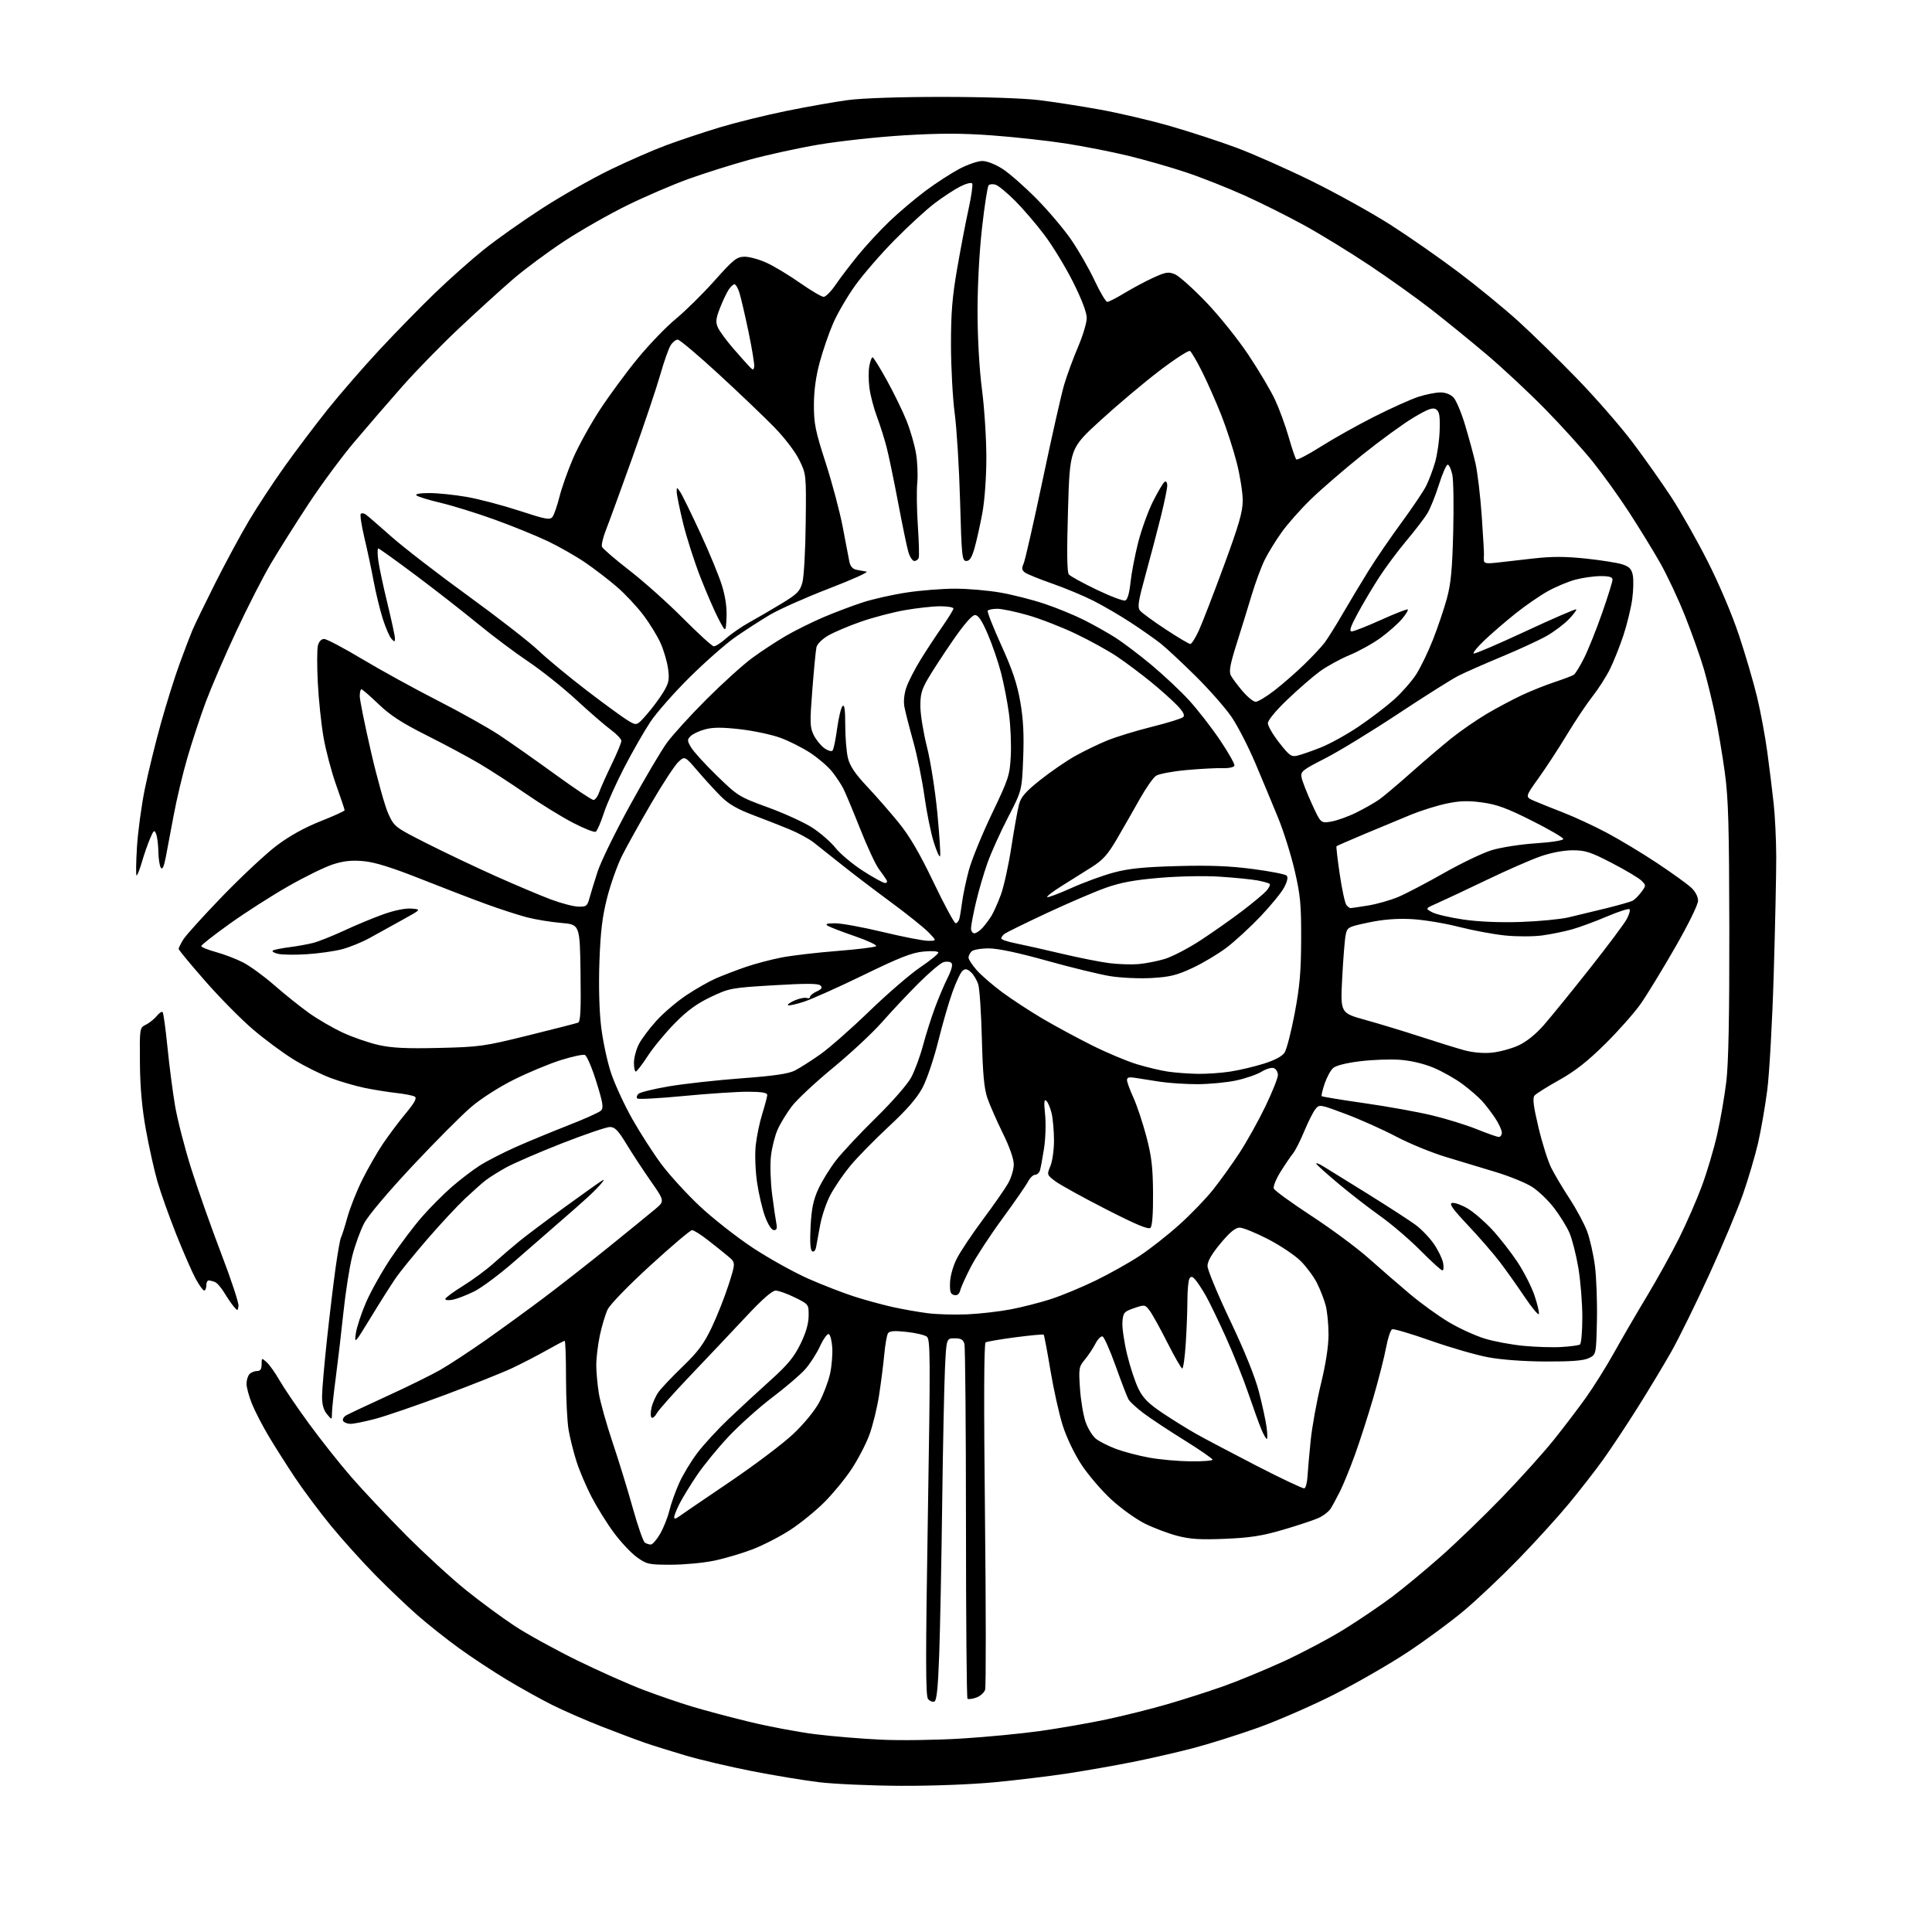 <?xml version="1.0" encoding="UTF-8" standalone="no"?>
<svg 
  version="1.1" 
  xmlns="http://www.w3.org/2000/svg" 
  xmlns:xlink="http://www.w3.org/1999/xlink" 
  xmlns:svg="http://www.w3.org/2000/svg"
  xmlns:rdf="http://www.w3.org/1999/02/22-rdf-syntax-ns#"
  xmlns:cc="http://creativecommons.org/ns#"
  xmlns:dc="http://purl.org/dc/elements/1.1/"
  viewBox="0 0 768 768"
  width="768"
  height="768"
>
<style>svg {background-color: white; }</style>"
<path stroke="none" fill="black" fill-rule="evenodd" d="M358.00,709.89C346.18,709.83 331.55,709.18 325.50,708.45C319.45,707.71 307.42,705.72 298.77,704.02C290.12,702.32 278.42,699.57 272.77,697.91C267.12,696.25 259.80,693.96 256.50,692.83C253.20,691.69 245.32,688.73 239.00,686.26C232.68,683.78 223.90,679.95 219.50,677.74C215.10,675.54 207.00,671.03 201.50,667.73C196.00,664.42 187.45,658.79 182.50,655.20C177.55,651.62 170.12,645.73 166.00,642.12C161.88,638.51 154.30,631.29 149.17,626.08C144.04,620.87 136.13,612.09 131.59,606.56C127.06,601.02 120.64,592.45 117.34,587.50C114.04,582.55 109.32,575.12 106.86,571.00C104.40,566.88 101.40,561.08 100.19,558.12C98.99,555.16 98.00,551.53 98.00,550.07C98.00,548.60 98.54,546.86 99.20,546.20C99.86,545.54 101.21,545.00 102.20,545.00C103.48,545.00 104.00,544.24 104.00,542.35C104.00,539.74 104.04,539.72 106.03,541.53C107.15,542.54 109.45,545.79 111.14,548.75C112.83,551.71 118.05,559.39 122.74,565.81C127.42,572.24 135.03,581.84 139.65,587.15C144.26,592.46 154.05,602.85 161.40,610.24C168.75,617.62 179.43,627.42 185.13,632.01C190.83,636.60 199.55,643.03 204.50,646.29C209.45,649.56 220.70,655.75 229.50,660.06C238.30,664.37 250.22,669.67 256.00,671.84C261.77,674.02 270.32,676.95 275.00,678.36C279.68,679.78 289.85,682.49 297.60,684.38C305.36,686.28 317.29,688.53 324.10,689.38C330.92,690.23 342.80,691.21 350.50,691.56C358.20,691.91 372.47,691.70 382.21,691.10C391.95,690.51 406.12,689.14 413.71,688.07C421.29,686.99 433.07,684.94 439.88,683.49C446.69,682.05 457.56,679.33 464.03,677.45C470.50,675.57 480.46,672.38 486.15,670.37C491.84,668.36 502.57,663.94 510.00,660.55C517.42,657.16 528.43,651.33 534.45,647.59C540.47,643.85 549.02,638.05 553.45,634.71C557.88,631.37 566.53,624.20 572.67,618.79C578.82,613.37 589.80,602.76 597.09,595.22C604.38,587.67 613.59,577.45 617.55,572.50C621.52,567.55 627.30,559.96 630.40,555.63C633.49,551.30 638.56,543.20 641.66,537.63C644.76,532.06 650.62,521.99 654.68,515.25C658.74,508.51 664.48,498.16 667.43,492.25C670.38,486.34 674.46,477.00 676.50,471.51C678.54,466.01 681.28,456.79 682.59,451.01C683.90,445.23 685.54,435.77 686.23,430.00C687.11,422.73 687.48,404.10 687.43,369.50C687.36,328.07 687.06,317.36 685.63,307.00C684.69,300.12 682.99,290.00 681.85,284.50C680.71,279.00 678.69,270.72 677.36,266.11C676.02,261.50 672.68,252.05 669.93,245.11C667.19,238.17 662.62,228.45 659.79,223.50C656.97,218.55 651.43,209.55 647.50,203.50C643.57,197.45 637.10,188.45 633.12,183.50C629.13,178.55 620.62,169.14 614.19,162.59C607.76,156.04 597.33,146.31 591.00,140.95C584.67,135.60 574.77,127.54 569.00,123.05C563.23,118.55 552.20,110.67 544.50,105.54C536.80,100.40 525.16,93.26 518.64,89.66C512.12,86.07 501.32,80.67 494.64,77.66C487.96,74.66 477.55,70.54 471.50,68.52C465.45,66.50 455.10,63.53 448.50,61.93C441.90,60.33 430.65,58.12 423.50,57.02C416.35,55.91 403.29,54.48 394.48,53.83C382.33,52.94 373.87,52.93 359.48,53.79C349.04,54.42 333.75,56.08 325.50,57.47C317.25,58.87 304.72,61.61 297.65,63.57C290.58,65.53 279.78,68.94 273.65,71.15C267.52,73.36 256.65,78.03 249.50,81.53C242.35,85.02 231.10,91.42 224.50,95.74C217.90,100.07 208.68,106.90 204.00,110.93C199.32,114.96 189.69,123.71 182.60,130.38C175.50,137.04 165.27,147.53 159.86,153.67C154.45,159.81 145.92,169.69 140.91,175.61C135.89,181.53 127.64,192.71 122.56,200.44C117.48,208.17 110.79,218.78 107.70,224.00C104.60,229.22 98.39,241.38 93.90,251.00C89.40,260.62 83.97,273.23 81.81,279.00C79.66,284.77 76.37,294.74 74.51,301.14C72.64,307.54 70.18,317.89 69.03,324.14C67.88,330.39 66.45,337.93 65.87,340.90C65.12,344.67 64.53,345.87 63.91,344.90C63.43,344.13 62.99,341.25 62.95,338.50C62.90,335.75 62.50,332.60 62.06,331.50C61.36,329.74 61.07,329.97 59.61,333.43C58.70,335.59 57.25,339.76 56.40,342.68C55.55,345.61 54.61,348.00 54.30,348.00C53.99,348.00 54.06,342.94 54.44,336.75C54.83,330.56 56.24,320.10 57.59,313.50C58.94,306.90 61.84,295.11 64.02,287.30C66.21,279.49 69.53,268.91 71.41,263.80C73.28,258.68 75.57,252.70 76.49,250.50C77.42,248.30 81.52,239.85 85.60,231.73C89.69,223.61 95.71,212.46 98.98,206.96C102.25,201.45 108.63,191.75 113.16,185.40C117.69,179.05 125.42,168.82 130.33,162.67C135.24,156.53 144.49,145.88 150.88,139.02C157.27,132.15 167.17,122.03 172.87,116.52C178.58,111.01 187.35,103.21 192.37,99.19C197.39,95.16 207.80,87.81 215.50,82.84C223.20,77.87 235.35,70.96 242.50,67.49C249.65,64.02 259.77,59.60 265.00,57.67C270.23,55.74 279.70,52.58 286.06,50.65C292.42,48.73 304.34,45.78 312.56,44.11C320.78,42.44 331.77,40.49 337.00,39.79C342.79,39.02 357.45,38.52 374.50,38.52C391.06,38.52 406.79,39.04 413.00,39.80C418.77,40.50 429.66,42.19 437.19,43.55C444.72,44.91 457.26,47.85 465.05,50.08C472.84,52.32 484.67,56.18 491.35,58.66C498.03,61.14 511.60,67.15 521.50,72.02C531.40,76.90 545.53,84.75 552.91,89.47C560.28,94.19 572.39,102.64 579.82,108.24C587.25,113.84 597.86,122.54 603.41,127.56C608.96,132.59 619.58,142.96 627.00,150.62C634.42,158.28 644.38,169.71 649.12,176.03C653.87,182.34 660.76,192.11 664.45,197.75C668.13,203.39 674.63,214.87 678.88,223.27C683.41,232.21 688.55,244.34 691.27,252.52C693.83,260.21 697.06,271.23 698.45,277.02C699.85,282.81 701.69,292.71 702.54,299.02C703.40,305.33 704.53,314.55 705.07,319.50C705.60,324.45 706.06,333.90 706.08,340.50C706.10,347.10 705.66,368.02 705.09,387.00C704.53,406.01 703.36,426.89 702.49,433.50C701.63,440.10 699.98,449.55 698.83,454.50C697.68,459.45 695.02,468.45 692.93,474.50C690.83,480.55 684.80,494.95 679.52,506.50C674.24,518.05 667.41,531.93 664.35,537.35C661.28,542.76 655.18,552.89 650.79,559.85C646.40,566.81 640.27,576.05 637.16,580.38C634.04,584.71 627.91,592.59 623.53,597.88C619.15,603.17 610.15,613.06 603.53,619.87C596.91,626.67 587.23,635.83 582.00,640.22C576.77,644.62 566.65,652.08 559.50,656.80C552.35,661.52 539.30,669.04 530.50,673.51C521.70,677.97 507.98,683.96 500.00,686.82C492.02,689.67 480.32,693.35 474.00,694.99C467.68,696.63 456.88,699.10 450.00,700.47C443.12,701.84 431.65,703.85 424.50,704.95C417.35,706.04 404.30,707.62 395.50,708.46C386.18,709.35 370.53,709.95 358.00,709.89zM371.42,676.39C370.72,676.66 369.59,676.21 368.91,675.39C367.93,674.21 367.91,659.27 368.83,603.20C369.88,538.88 369.84,532.39 368.40,531.32C367.52,530.67 363.88,529.82 360.29,529.44C355.41,528.92 353.57,529.07 352.97,530.04C352.53,530.76 351.87,534.53 351.51,538.42C351.15,542.32 350.22,549.65 349.43,554.72C348.65,559.79 346.88,566.93 345.51,570.58C344.13,574.23 340.95,580.32 338.43,584.10C335.92,587.89 331.08,593.77 327.68,597.17C324.28,600.57 318.22,605.50 314.21,608.12C310.20,610.74 303.45,614.22 299.21,615.86C294.97,617.49 288.03,619.54 283.79,620.41C279.55,621.29 271.86,622.00 266.69,622.00C257.83,622.00 257.07,621.83 253.13,618.98C250.84,617.32 246.72,612.93 243.99,609.23C241.25,605.53 237.27,599.12 235.13,595.00C233.00,590.88 230.32,584.58 229.18,581.00C228.04,577.42 226.63,571.83 226.05,568.57C225.47,565.30 225.00,555.97 225.00,547.82C225.00,539.67 224.76,533.00 224.47,533.00C224.18,533.00 220.91,534.71 217.22,536.80C213.52,538.89 207.35,542.08 203.50,543.89C199.65,545.70 187.50,550.54 176.50,554.64C165.50,558.74 153.15,562.98 149.06,564.05C144.97,565.12 140.61,566.00 139.37,566.00C138.13,566.00 136.80,565.49 136.42,564.87C136.03,564.25 136.57,563.24 137.61,562.63C138.65,562.03 146.03,558.55 154.00,554.90C161.97,551.26 171.43,546.60 175.00,544.56C178.57,542.51 186.68,537.20 193.00,532.76C199.32,528.31 209.68,520.79 216.00,516.04C222.32,511.29 234.03,502.13 242.00,495.69C249.97,489.24 258.24,482.51 260.37,480.72C264.25,477.48 264.25,477.48 258.68,469.49C255.61,465.10 251.26,458.46 249.01,454.75C245.72,449.34 244.42,448.00 242.44,448.00C241.07,448.00 232.43,450.95 223.23,454.55C214.03,458.16 204.03,462.50 201.00,464.19C197.97,465.89 194.38,468.15 193.00,469.23C191.62,470.30 187.95,473.57 184.84,476.49C181.73,479.41 174.96,486.69 169.81,492.65C164.65,498.62 158.99,505.59 157.24,508.15C155.48,510.71 151.06,517.68 147.43,523.65C141.03,534.14 140.83,534.35 141.45,530.05C141.80,527.60 143.63,522.04 145.52,517.68C147.40,513.33 151.84,505.43 155.38,500.13C158.92,494.84 164.45,487.49 167.66,483.81C170.87,480.13 176.20,474.77 179.50,471.89C182.80,469.01 187.84,465.16 190.69,463.33C193.55,461.51 200.08,458.16 205.19,455.89C210.31,453.63 219.68,449.76 226.00,447.29C232.32,444.83 238.11,442.23 238.86,441.51C240.00,440.42 239.72,438.59 237.07,430.06C235.33,424.47 233.28,419.66 232.50,419.36C231.73,419.06 227.36,420.01 222.80,421.45C218.23,422.90 209.92,426.36 204.33,429.15C198.45,432.07 191.27,436.66 187.33,440.02C183.57,443.22 173.07,453.76 164.00,463.44C154.25,473.85 146.38,483.18 144.75,486.27C143.24,489.15 141.11,495.02 140.02,499.33C138.93,503.64 137.35,513.76 136.50,521.83C135.65,529.90 134.29,541.49 133.48,547.58C132.66,553.68 131.99,559.98 131.97,561.58C131.93,564.50 131.93,564.50 129.97,562.14C128.63,560.53 128.01,558.30 128.02,555.14C128.02,552.59 128.90,542.40 129.97,532.50C131.04,522.60 132.60,509.63 133.44,503.68C134.28,497.73 135.23,492.43 135.55,491.91C135.87,491.40 137.01,487.80 138.09,483.92C139.16,480.04 141.89,473.19 144.16,468.69C146.42,464.18 150.09,457.80 152.33,454.50C154.56,451.20 158.58,445.85 161.27,442.61C164.80,438.35 165.80,436.50 164.89,435.93C164.20,435.50 160.90,434.85 157.57,434.48C154.23,434.11 148.56,433.20 144.97,432.46C141.38,431.72 135.30,429.95 131.47,428.53C127.64,427.10 121.03,423.81 116.80,421.22C112.56,418.62 105.22,413.19 100.49,409.14C95.76,405.10 87.19,396.41 81.45,389.84C75.70,383.28 71.00,377.59 71.00,377.20C71.01,376.82 71.84,375.13 72.86,373.47C73.87,371.80 80.92,364.02 88.50,356.18C96.09,348.34 105.77,339.30 110.02,336.10C115.10,332.28 121.05,328.98 127.37,326.47C132.67,324.38 137.00,322.40 137.00,322.08C137.00,321.76 135.47,317.23 133.61,312.00C131.75,306.77 129.49,298.23 128.59,293.00C127.69,287.77 126.67,278.06 126.33,271.40C125.99,264.75 126.01,258.11 126.37,256.65C126.78,255.01 127.72,254.00 128.84,254.00C129.83,254.00 136.68,257.62 144.07,262.04C151.46,266.47 164.93,273.87 174.01,278.50C183.09,283.13 194.11,289.31 198.51,292.23C202.90,295.15 212.85,302.14 220.61,307.77C228.36,313.40 235.25,318.00 235.91,318.00C236.57,318.00 237.58,316.64 238.16,314.98C238.74,313.32 240.96,308.34 243.10,303.91C245.25,299.48 247.00,295.25 247.00,294.51C247.00,293.78 245.13,291.80 242.84,290.12C240.56,288.44 234.37,283.08 229.09,278.21C223.82,273.34 215.22,266.49 210.00,262.99C204.78,259.49 195.78,252.74 190.00,247.99C184.22,243.24 173.08,234.54 165.24,228.67C157.39,222.80 150.70,218.00 150.36,218.00C150.02,218.00 150.03,220.17 150.38,222.82C150.73,225.47 152.37,233.14 154.01,239.88C155.65,246.61 157.00,252.87 157.00,253.77C157.00,255.22 156.83,255.25 155.62,253.96C154.86,253.16 153.31,249.57 152.17,246.00C151.04,242.43 149.39,235.68 148.52,231.00C147.65,226.32 145.99,218.55 144.84,213.71C143.69,208.88 143.05,204.62 143.42,204.25C143.79,203.88 144.70,204.00 145.43,204.54C146.17,205.07 150.73,209.01 155.57,213.31C160.42,217.61 174.08,228.16 185.94,236.76C197.80,245.37 210.43,255.18 214.00,258.57C217.57,261.96 226.35,269.21 233.50,274.68C240.65,280.15 248.00,285.50 249.82,286.56C253.15,288.50 253.15,288.50 257.10,284.00C259.27,281.52 262.22,277.57 263.65,275.20C265.89,271.50 266.15,270.21 265.58,265.88C265.21,263.12 263.87,258.53 262.60,255.68C261.33,252.83 258.23,247.79 255.72,244.47C253.21,241.15 248.54,236.16 245.33,233.38C242.12,230.59 236.43,226.22 232.68,223.65C228.93,221.09 222.18,217.24 217.68,215.10C213.18,212.96 203.72,209.12 196.65,206.56C189.58,204.00 179.90,201.00 175.15,199.88C170.39,198.76 166.07,197.42 165.55,196.92C164.97,196.36 166.96,196.00 170.67,196.00C174.01,196.00 180.69,196.69 185.52,197.53C190.34,198.37 199.74,200.84 206.40,203.02C217.03,206.50 218.64,206.79 219.64,205.45C220.26,204.61 221.51,201.01 222.41,197.44C223.30,193.87 225.74,186.99 227.83,182.15C229.92,177.30 234.70,168.65 238.45,162.92C242.20,157.19 248.98,147.98 253.52,142.46C258.06,136.93 264.86,129.87 268.64,126.77C272.41,123.67 279.32,116.85 284.00,111.61C291.63,103.06 292.86,102.09 296.00,102.05C297.93,102.04 301.93,103.15 304.91,104.54C307.88,105.92 313.83,109.52 318.12,112.53C322.42,115.54 326.60,118.00 327.42,118.00C328.24,118.00 330.36,115.86 332.13,113.25C333.91,110.64 337.93,105.35 341.07,101.50C344.20,97.65 349.86,91.54 353.63,87.93C357.41,84.32 363.88,78.86 368.00,75.79C372.12,72.73 378.15,68.82 381.39,67.11C384.63,65.40 388.72,64.00 390.47,64.00C392.35,64.00 395.67,65.30 398.58,67.18C401.29,68.93 407.32,74.24 412.00,78.97C416.68,83.70 422.90,91.06 425.83,95.31C428.75,99.56 432.94,106.86 435.12,111.52C437.31,116.19 439.58,120.00 440.17,120.00C440.76,120.00 443.83,118.42 447.01,116.50C450.18,114.57 455.32,111.83 458.44,110.40C463.40,108.13 464.48,107.96 467.04,109.02C468.66,109.69 474.21,114.65 479.39,120.04C484.63,125.50 492.14,134.87 496.34,141.17C500.49,147.40 505.24,155.43 506.89,159.00C508.55,162.57 510.97,169.20 512.27,173.73C513.56,178.25 514.92,182.25 515.29,182.62C515.65,182.99 520.01,180.72 524.98,177.57C529.94,174.42 539.51,169.06 546.25,165.65C552.99,162.24 560.91,158.68 563.86,157.73C566.82,156.78 570.74,156.00 572.58,156.00C574.65,156.00 576.64,156.77 577.81,158.03C578.85,159.14 580.89,163.98 582.34,168.78C583.79,173.58 585.66,180.43 586.49,184.00C587.32,187.57 588.46,197.12 589.02,205.20C589.58,213.29 589.97,220.26 589.90,220.70C589.82,221.14 589.82,222.12 589.88,222.88C589.97,223.92 591.14,224.12 594.75,223.69C597.36,223.38 603.99,222.63 609.47,222.01C616.94,221.17 622.20,221.18 630.47,222.05C636.53,222.69 643.06,223.73 644.96,224.36C647.67,225.25 648.56,226.18 649.06,228.64C649.41,230.36 649.31,234.63 648.84,238.14C648.37,241.64 646.79,248.10 645.35,252.50C643.90,256.90 641.47,263.00 639.95,266.05C638.42,269.11 635.31,273.95 633.04,276.83C630.77,279.70 626.22,286.52 622.92,291.97C619.63,297.43 614.52,305.24 611.58,309.34C606.23,316.80 606.23,316.80 609.87,318.37C611.86,319.24 617.10,321.34 621.50,323.04C625.90,324.74 633.69,328.37 638.82,331.09C643.94,333.82 652.94,339.24 658.82,343.15C664.69,347.06 670.74,351.41 672.25,352.82C673.93,354.38 675.00,356.42 675.00,358.06C675.00,359.61 671.16,367.43 665.89,376.62C660.88,385.35 654.73,395.43 652.23,399.00C649.73,402.57 643.36,409.77 638.07,415.00C631.08,421.91 626.09,425.82 619.77,429.35C614.99,432.01 610.59,434.79 609.98,435.52C609.16,436.51 609.57,439.77 611.57,448.18C613.05,454.40 615.33,461.63 616.64,464.23C617.94,466.83 621.23,472.36 623.95,476.52C626.67,480.68 629.79,486.50 630.89,489.45C632.00,492.40 633.39,498.56 634.00,503.15C634.60,507.74 634.96,517.57 634.80,524.99C634.50,538.48 634.50,538.48 631.57,539.88C629.46,540.89 624.67,541.26 614.42,541.22C605.78,541.18 596.78,540.52 591.52,539.53C586.75,538.64 576.49,535.67 568.71,532.93C560.93,530.19 554.04,528.15 553.41,528.40C552.78,528.64 551.69,531.91 550.99,535.67C550.29,539.43 548.02,548.35 545.94,555.50C543.86,562.65 540.55,572.92 538.60,578.32C536.64,583.72 533.98,590.24 532.68,592.82C531.39,595.39 529.72,598.49 528.96,599.69C528.21,600.89 526.00,602.59 524.05,603.46C522.10,604.33 515.77,606.42 510.00,608.11C501.65,610.55 496.94,611.29 487.00,611.70C477.18,612.11 473.11,611.85 468.00,610.52C464.43,609.59 458.63,607.40 455.11,605.66C451.60,603.92 445.56,599.58 441.68,596.00C437.81,592.42 432.48,586.18 429.83,582.13C427.05,577.88 423.92,571.32 422.44,566.63C421.02,562.16 418.83,552.30 417.56,544.72C416.30,537.14 415.09,530.76 414.88,530.55C414.67,530.35 409.62,530.81 403.65,531.59C397.68,532.37 392.35,533.29 391.80,533.62C391.14,534.03 391.05,557.12 391.54,601.90C391.94,639.12 391.97,670.53 391.60,671.70C391.22,672.87 389.62,674.28 388.04,674.83C386.46,675.39 384.91,675.57 384.59,675.25C384.26,674.93 383.99,643.58 383.99,605.58C383.98,567.59 383.70,535.49 383.37,534.25C382.90,532.50 382.04,532.00 379.48,532.00C376.20,532.00 376.20,532.00 375.63,544.25C375.32,550.99 374.82,575.19 374.53,598.03C374.24,620.87 373.71,647.73 373.35,657.73C372.87,671.01 372.35,676.04 371.42,676.39zM258.71,613.98C259.37,613.99 261.03,612.09 262.39,609.75C263.75,607.41 265.41,603.25 266.08,600.50C266.75,597.75 268.51,592.80 270.00,589.50C271.48,586.20 274.75,580.80 277.26,577.50C279.76,574.20 285.36,568.12 289.70,564.00C294.03,559.88 301.47,553.00 306.23,548.73C313.02,542.64 315.59,539.54 318.14,534.37C320.33,529.92 321.41,526.25 321.44,523.13C321.50,518.50 321.50,518.50 316.00,515.78C312.98,514.29 309.54,513.05 308.38,513.03C306.95,513.01 303.03,516.45 296.38,523.57C290.94,529.39 281.05,539.85 274.40,546.82C267.74,553.80 261.76,560.53 261.10,561.78C260.44,563.03 259.52,563.82 259.05,563.53C258.59,563.25 258.56,561.47 258.98,559.58C259.41,557.70 260.67,554.88 261.79,553.33C262.91,551.77 267.24,547.21 271.41,543.19C277.47,537.36 279.79,534.22 282.91,527.69C285.06,523.18 288.08,515.55 289.63,510.71C292.44,501.92 292.44,501.92 289.47,499.43C287.84,498.06 284.21,495.15 281.41,492.97C278.61,490.78 275.77,489.00 275.10,489.00C274.43,489.00 266.97,495.31 258.54,503.03C249.73,511.08 242.49,518.55 241.54,520.55C240.63,522.47 239.25,527.07 238.46,530.77C237.68,534.47 237.03,539.75 237.02,542.50C237.02,545.25 237.48,550.35 238.04,553.84C238.61,557.33 241.07,566.11 243.50,573.34C245.94,580.58 249.56,592.35 251.55,599.50C253.55,606.65 255.70,612.83 256.34,613.23C256.98,613.64 258.04,613.98 258.71,613.98zM269.86,602.87C270.88,602.12 279.89,595.97 289.89,589.21C299.89,582.45 311.37,573.79 315.39,569.97C319.79,565.79 323.92,560.73 325.75,557.26C327.42,554.09 329.33,549.02 329.98,546.00C330.63,542.98 331.02,538.29 330.83,535.58C330.65,532.87 330.02,530.50 329.43,530.31C328.84,530.11 327.27,532.32 325.93,535.22C324.59,538.12 321.93,542.25 320.00,544.39C318.07,546.54 312.22,551.54 306.99,555.50C301.76,559.47 293.96,566.45 289.65,571.03C285.34,575.61 279.67,582.54 277.05,586.43C274.43,590.32 271.32,595.39 270.14,597.71C268.96,600.03 268.00,602.44 268.00,603.08C268.00,603.89 268.57,603.82 269.86,602.87zM518.50,591.64C519.05,591.48 519.61,589.35 519.75,586.92C519.89,584.49 520.46,578.06 521.01,572.63C521.56,567.21 523.39,557.13 525.06,550.24C527.04,542.13 528.11,535.13 528.11,530.42C528.11,526.41 527.59,521.19 526.95,518.83C526.32,516.47 524.76,512.48 523.49,509.97C522.21,507.46 519.32,503.55 517.05,501.29C514.79,499.02 508.94,495.10 504.06,492.58C499.18,490.06 494.11,488.00 492.80,488.00C491.10,488.00 488.92,489.79 485.21,494.23C481.68,498.46 480.00,501.36 480.00,503.24C480.00,504.77 484.06,514.55 489.02,524.98C494.79,537.12 498.89,547.27 500.43,553.22C501.75,558.32 503.12,564.64 503.48,567.25C503.83,569.86 503.88,572.00 503.57,572.00C503.27,572.00 502.31,570.31 501.44,568.25C500.57,566.19 498.25,559.79 496.29,554.04C494.34,548.28 490.29,538.16 487.30,531.54C484.31,524.92 480.71,517.48 479.30,515.00C477.88,512.52 476.03,509.70 475.18,508.73C473.99,507.35 473.46,507.24 472.84,508.23C472.39,508.93 472.02,512.88 472.01,517.00C472.00,521.12 471.70,528.89 471.34,534.25C470.99,539.61 470.37,544.00 469.97,544.00C469.58,544.00 466.92,539.39 464.07,533.75C461.23,528.11 458.05,522.38 457.01,521.01C455.17,518.57 455.04,518.55 450.81,520.01C446.82,521.39 446.48,521.79 446.18,525.44C446.00,527.60 446.84,533.45 448.05,538.44C449.25,543.42 451.31,549.62 452.62,552.22C454.45,555.85 456.68,558.06 462.25,561.78C466.24,564.44 472.20,568.14 475.50,570.00C478.80,571.86 489.60,577.56 499.50,582.67C509.40,587.77 517.95,591.81 518.50,591.64zM473.25,580.91C478.06,580.96 482.00,580.66 482.00,580.24C482.00,579.82 476.96,576.34 470.80,572.51C464.64,568.68 457.35,563.86 454.60,561.79C451.85,559.72 449.15,557.24 448.59,556.27C448.04,555.29 445.75,549.36 443.51,543.07C441.26,536.79 438.91,531.47 438.27,531.26C437.64,531.05 436.35,532.36 435.42,534.19C434.48,536.01 432.60,538.84 431.23,540.48C428.87,543.30 428.77,543.95 429.31,551.98C429.63,556.67 430.63,562.64 431.54,565.25C432.45,567.87 434.31,570.88 435.68,571.96C437.05,573.04 440.65,574.85 443.69,575.99C446.74,577.12 452.66,578.68 456.86,579.44C461.06,580.20 468.44,580.86 473.25,580.91zM620.79,535.45C624.25,535.24 627.51,534.80 628.04,534.47C628.57,534.15 629.00,529.26 629.00,523.62C629.00,517.97 628.28,509.11 627.41,503.93C626.53,498.74 624.94,492.50 623.87,490.05C622.81,487.60 620.04,483.14 617.72,480.13C615.40,477.11 611.48,473.36 609.00,471.79C606.52,470.21 600.11,467.59 594.75,465.96C589.39,464.33 580.39,461.61 574.75,459.91C569.11,458.21 560.23,454.57 555.00,451.81C549.77,449.05 540.77,445.02 535.00,442.85C524.62,438.96 524.48,438.94 522.89,440.90C522.00,441.99 520.01,445.95 518.46,449.69C516.91,453.44 514.90,457.40 514.00,458.50C513.09,459.60 510.88,462.86 509.07,465.75C507.27,468.64 506.04,471.66 506.35,472.46C506.65,473.26 513.37,478.13 521.26,483.30C529.16,488.46 539.37,496.02 543.95,500.09C548.53,504.17 555.92,510.58 560.39,514.34C564.85,518.11 571.88,523.18 576.00,525.62C580.12,528.07 586.51,530.98 590.19,532.11C593.87,533.24 600.84,534.54 605.69,535.00C610.53,535.46 617.33,535.67 620.79,535.45zM384.50,522.47C389.45,522.25 397.20,521.36 401.73,520.50C406.25,519.64 413.45,517.80 417.73,516.42C422.00,515.04 430.00,511.72 435.50,509.05C441.00,506.37 448.88,501.96 453.00,499.24C457.12,496.52 464.21,490.96 468.73,486.89C473.26,482.83 479.30,476.57 482.15,473.00C485.00,469.43 489.75,462.80 492.71,458.29C495.66,453.77 500.30,445.45 503.02,439.79C505.74,434.13 507.98,428.54 507.99,427.36C507.99,426.18 507.27,424.94 506.39,424.60C505.50,424.25 503.28,424.90 501.46,426.03C499.64,427.15 495.07,428.72 491.32,429.52C487.57,430.31 480.68,430.97 476.00,430.98C471.32,430.98 464.57,430.54 461.00,429.99C457.43,429.45 453.04,428.76 451.25,428.46C448.85,428.05 448.00,428.28 448.00,429.33C448.00,430.12 449.14,433.25 450.54,436.30C451.93,439.35 454.24,446.27 455.67,451.67C457.77,459.62 458.28,463.93 458.35,474.23C458.41,482.32 458.05,487.35 457.34,488.06C456.53,488.87 451.73,486.86 439.46,480.59C430.24,475.87 421.21,470.87 419.40,469.49C416.15,467.02 416.13,466.93 417.55,463.52C418.35,461.62 418.99,457.01 418.98,453.28C418.96,449.55 418.55,444.76 418.05,442.63C417.56,440.50 416.62,438.25 415.97,437.63C415.05,436.76 414.93,438.00 415.44,443.02C415.81,446.61 415.62,452.69 415.02,456.52C414.42,460.36 413.69,464.29 413.40,465.25C413.10,466.21 412.23,467.00 411.46,467.00C410.68,467.00 409.41,468.24 408.63,469.75C407.84,471.26 403.24,477.90 398.41,484.50C393.57,491.10 387.98,499.65 385.98,503.50C383.98,507.35 382.07,511.55 381.74,512.84C381.33,514.43 380.56,515.06 379.32,514.80C377.85,514.50 377.53,513.55 377.65,509.88C377.73,507.26 378.87,503.22 380.34,500.32C381.74,497.56 386.37,490.62 390.63,484.90C394.89,479.18 399.42,472.70 400.68,470.50C401.94,468.30 402.98,464.89 402.99,462.92C403.00,460.69 401.34,455.97 398.61,450.42C396.20,445.51 393.45,439.25 392.50,436.50C391.21,432.74 390.67,426.93 390.31,413.00C390.05,402.82 389.41,393.09 388.88,391.37C388.36,389.65 387.05,387.45 385.98,386.48C384.48,385.12 383.72,384.99 382.65,385.88C381.88,386.51 380.08,390.29 378.65,394.27C377.21,398.24 374.64,407.12 372.94,414.00C371.23,420.88 368.43,429.14 366.72,432.37C364.52,436.50 360.53,441.09 353.24,447.87C347.54,453.17 340.67,460.19 337.97,463.47C335.26,466.75 331.73,471.92 330.11,474.97C328.50,478.01 326.66,483.43 326.02,487.00C325.38,490.57 324.66,494.53 324.40,495.79C324.13,497.14 323.49,497.80 322.84,497.40C322.11,496.95 321.90,493.62 322.22,487.52C322.59,480.46 323.31,477.01 325.30,472.65C326.73,469.53 329.90,464.40 332.35,461.24C334.80,458.08 341.93,450.48 348.19,444.34C354.64,438.02 360.71,431.08 362.19,428.34C363.62,425.68 365.76,419.90 366.93,415.50C368.11,411.10 370.25,404.35 371.69,400.50C373.12,396.65 375.39,391.31 376.73,388.63C378.31,385.45 378.82,383.42 378.18,382.78C377.64,382.24 376.21,382.11 375.01,382.50C373.80,382.88 369.37,386.64 365.15,390.85C360.94,395.06 354.42,401.99 350.67,406.26C346.93,410.52 338.15,418.70 331.18,424.44C324.21,430.17 316.82,437.07 314.76,439.77C312.71,442.47 310.15,446.66 309.09,449.09C308.02,451.52 306.83,456.25 306.46,459.61C306.08,462.97 306.29,469.72 306.91,474.61C307.54,479.50 308.30,484.74 308.60,486.25C309.01,488.28 308.76,489.00 307.65,489.00C306.75,489.00 305.35,486.87 304.15,483.68C303.06,480.75 301.62,474.63 300.95,470.09C300.27,465.43 300.03,459.01 300.40,455.41C300.76,451.88 301.94,446.19 303.02,442.75C304.09,439.31 304.98,435.94 304.99,435.25C305.00,434.36 302.78,434.00 297.25,433.98C292.99,433.98 281.52,434.74 271.77,435.67C262.02,436.61 253.73,437.06 253.34,436.67C252.95,436.28 253.14,435.46 253.76,434.84C254.38,434.22 259.84,432.87 265.90,431.84C271.97,430.81 284.93,429.38 294.71,428.65C307.79,427.68 313.43,426.85 316.00,425.54C317.93,424.55 322.43,421.69 326.00,419.18C329.57,416.67 338.35,408.96 345.50,402.04C352.65,395.13 361.76,387.26 365.75,384.56C369.74,381.86 373.00,379.21 373.00,378.68C373.00,378.12 370.61,377.94 367.19,378.25C362.55,378.67 357.80,380.52 343.44,387.51C333.57,392.31 322.86,397.11 319.64,398.18C316.42,399.24 313.54,399.87 313.24,399.57C312.94,399.28 314.20,398.40 316.05,397.62C317.89,396.85 319.98,396.44 320.70,396.71C321.41,396.99 322.00,396.79 322.00,396.27C322.00,395.75 323.19,394.78 324.65,394.11C326.64,393.21 327.02,392.62 326.16,391.76C325.31,390.91 320.55,390.89 307.59,391.66C290.63,392.67 289.96,392.80 282.58,396.30C277.01,398.95 273.21,401.71 268.25,406.75C264.54,410.52 259.70,416.37 257.50,419.76C255.30,423.14 253.16,425.93 252.75,425.96C252.34,425.98 252.00,424.41 252.00,422.46C252.00,420.51 252.88,417.20 253.95,415.09C255.03,412.99 258.21,408.74 261.03,405.66C263.85,402.57 269.19,398.03 272.90,395.57C276.61,393.10 281.87,390.11 284.58,388.93C287.28,387.75 292.60,385.71 296.39,384.40C300.18,383.09 306.70,381.38 310.89,380.58C315.08,379.79 325.02,378.63 333.00,378.01C340.98,377.38 347.85,376.53 348.28,376.11C348.70,375.69 344.88,373.90 339.78,372.14C334.67,370.38 329.82,368.51 329.00,367.99C327.92,367.30 328.76,367.03 332.00,367.02C334.48,367.02 343.02,368.58 351.00,370.50C358.98,372.42 367.05,373.99 368.95,373.99C372.39,374.00 372.39,374.00 369.10,370.61C367.29,368.74 360.40,363.23 353.78,358.36C347.17,353.49 338.39,346.80 334.29,343.50C330.18,340.20 325.29,336.32 323.42,334.87C321.56,333.42 317.21,331.07 313.77,329.65C310.32,328.23 303.74,325.65 299.15,323.92C293.15,321.66 289.63,319.62 286.64,316.64C284.35,314.36 280.17,309.80 277.35,306.50C272.22,300.50 272.22,300.50 269.65,302.89C268.24,304.20 263.38,311.62 258.85,319.39C254.32,327.15 249.11,336.51 247.27,340.18C245.43,343.86 242.78,351.28 241.39,356.68C239.45,364.23 238.73,370.08 238.29,382.00C237.94,391.59 238.19,401.48 238.94,407.94C239.61,413.68 241.40,422.07 242.92,426.59C244.44,431.11 248.24,439.33 251.37,444.86C254.50,450.39 259.67,458.42 262.85,462.71C266.03,466.99 272.88,474.50 278.07,479.38C283.25,484.27 292.81,491.77 299.29,496.05C305.78,500.32 315.77,505.87 321.49,508.38C327.21,510.89 335.41,514.06 339.70,515.43C343.99,516.80 350.77,518.65 354.77,519.55C358.77,520.44 365.07,521.55 368.77,522.02C372.47,522.49 379.55,522.69 384.50,522.47zM611.72,522.33C611.52,522.94 608.95,519.85 606.01,515.47C603.07,511.09 598.62,504.83 596.13,501.56C593.63,498.29 587.97,491.77 583.54,487.07C577.34,480.49 575.91,478.45 577.28,478.19C578.26,478.00 581.00,478.98 583.38,480.38C585.75,481.77 590.16,485.57 593.17,488.81C596.17,492.06 600.72,497.89 603.27,501.76C605.82,505.63 608.85,511.60 610.00,515.01C611.15,518.42 611.93,521.72 611.72,522.33zM94.81,519.17C94.51,521.17 94.45,521.18 92.91,519.37C92.04,518.34 90.35,515.86 89.14,513.85C87.94,511.84 86.26,509.93 85.40,509.60C84.54,509.27 83.42,509.00 82.92,509.00C82.41,509.00 82.00,509.90 82.00,511.00C82.00,512.10 81.62,513.00 81.16,513.00C80.70,513.00 79.16,510.86 77.74,508.25C76.33,505.64 72.87,497.72 70.05,490.65C67.24,483.58 63.88,474.13 62.58,469.65C61.29,465.17 59.22,455.88 57.98,449.00C56.43,440.35 55.70,432.20 55.62,422.54C55.50,408.60 55.50,408.58 58.00,407.33C59.38,406.64 61.30,405.10 62.28,403.90C63.25,402.70 64.32,401.98 64.64,402.31C64.97,402.64 65.83,408.92 66.57,416.27C67.30,423.62 68.66,434.10 69.59,439.57C70.52,445.03 73.40,456.25 76.00,464.50C78.61,472.75 83.97,487.96 87.93,498.30C91.89,508.64 94.99,518.03 94.81,519.17zM180.02,516.65C178.36,516.98 177.00,516.86 177.01,516.38C177.01,515.89 180.15,513.57 183.97,511.21C187.80,508.85 193.31,504.78 196.21,502.18C199.12,499.57 203.75,495.60 206.50,493.36C209.25,491.12 217.35,485.04 224.50,479.85C231.65,474.66 238.18,470.01 239.00,469.52C240.33,468.72 240.33,468.82 239.00,470.49C238.18,471.53 235.70,474.02 233.50,476.04C231.30,478.05 226.35,482.42 222.50,485.74C218.65,489.06 210.63,496.04 204.68,501.26C198.74,506.47 191.43,511.93 188.45,513.39C185.48,514.85 181.68,516.31 180.02,516.65zM573.37,505.00C572.88,505.00 568.97,501.45 564.67,497.11C560.37,492.77 553.17,486.60 548.67,483.41C544.18,480.22 536.78,474.49 532.23,470.68C527.69,466.87 523.66,463.27 523.29,462.67C522.92,462.07 524.17,462.52 526.06,463.66C527.95,464.81 536.02,469.81 544.00,474.77C551.98,479.74 560.39,485.19 562.70,486.89C565.00,488.59 568.27,491.99 569.96,494.44C571.65,496.90 573.31,500.28 573.64,501.95C573.98,503.63 573.85,505.00 573.37,505.00zM595.75,451.95C596.44,451.98 597.00,451.20 597.00,450.23C597.00,449.26 595.81,446.67 594.36,444.48C592.91,442.29 590.55,439.21 589.11,437.63C587.67,436.06 584.20,433.05 581.39,430.96C578.58,428.86 573.43,425.94 569.95,424.48C566.03,422.83 560.94,421.62 556.56,421.29C552.68,421.00 545.49,421.26 540.60,421.87C535.12,422.54 531.01,423.59 529.91,424.58C528.92,425.47 527.42,428.26 526.56,430.77C525.71,433.28 525.19,435.52 525.41,435.75C525.64,435.97 533.30,437.23 542.44,438.54C551.58,439.84 563.68,442.03 569.33,443.39C574.98,444.75 582.96,447.22 587.05,448.88C591.15,450.54 595.06,451.92 595.75,451.95zM476.00,426.87C479.57,426.93 485.43,426.53 489.00,425.98C492.57,425.43 498.57,424.02 502.32,422.84C506.75,421.45 509.68,419.90 510.65,418.41C511.47,417.15 513.28,410.13 514.66,402.81C516.66,392.23 517.19,386.22 517.23,373.50C517.28,359.73 516.93,355.93 514.70,346.25C513.28,340.07 510.32,330.62 508.13,325.25C505.94,319.89 501.87,310.10 499.07,303.50C496.28,296.90 492.00,288.57 489.56,285.00C487.12,281.43 480.71,274.14 475.31,268.80C469.92,263.47 463.70,257.67 461.50,255.91C459.30,254.16 453.90,250.36 449.50,247.48C445.10,244.60 438.32,240.65 434.44,238.71C430.56,236.76 423.27,233.73 418.23,231.97C413.20,230.21 408.35,228.25 407.46,227.60C406.17,226.65 406.07,225.93 406.93,223.96C407.52,222.61 410.93,207.60 414.51,190.61C418.08,173.62 421.92,156.61 423.05,152.82C424.18,149.03 426.66,142.31 428.55,137.88C430.45,133.45 432.00,128.28 432.00,126.39C432.00,124.24 429.98,118.94 426.57,112.13C423.58,106.18 418.45,97.75 415.17,93.40C411.90,89.06 406.63,82.93 403.48,79.78C400.33,76.63 396.86,73.77 395.78,73.43C394.69,73.08 393.44,73.18 392.99,73.65C392.55,74.12 391.37,81.70 390.38,90.50C389.29,100.12 388.58,113.48 388.59,124.00C388.61,134.68 389.30,146.76 390.37,155.00C391.33,162.43 392.10,174.57 392.09,182.00C392.08,189.93 391.41,199.01 390.49,204.00C389.62,208.68 388.24,214.86 387.43,217.75C386.34,221.61 385.46,223.00 384.13,223.00C382.44,223.00 382.26,221.29 381.65,199.25C381.29,186.19 380.33,170.55 379.53,164.50C378.72,158.45 378.05,146.22 378.03,137.31C378.01,124.49 378.52,118.14 380.48,106.81C381.84,98.94 383.87,88.31 385.00,83.19C386.12,78.07 386.78,73.46 386.47,72.95C386.15,72.43 384.04,72.96 381.70,74.15C379.39,75.32 374.80,78.33 371.50,80.83C368.20,83.33 361.00,89.95 355.50,95.53C350.00,101.12 342.97,109.25 339.87,113.60C336.77,117.94 332.86,124.65 331.19,128.51C329.51,132.37 327.11,139.34 325.85,144.01C324.31,149.70 323.55,155.31 323.54,161.00C323.53,168.41 324.13,171.35 328.22,184.00C330.80,191.97 333.85,203.45 335.00,209.50C336.15,215.55 337.33,221.74 337.63,223.25C337.97,225.02 338.93,226.17 340.33,226.46C341.52,226.72 343.37,227.05 344.43,227.21C345.49,227.37 338.81,230.39 329.60,233.93C320.38,237.47 309.76,242.20 305.99,244.43C302.23,246.67 296.08,250.64 292.33,253.25C288.57,255.86 280.42,263.03 274.20,269.18C267.99,275.33 260.94,283.33 258.54,286.95C256.13,290.56 251.48,298.69 248.19,305.01C244.91,311.33 241.24,319.53 240.03,323.24C238.83,326.95 237.38,330.27 236.81,330.62C236.24,330.97 232.12,329.34 227.64,327.00C223.16,324.67 214.78,319.49 209.00,315.50C203.22,311.51 194.90,306.11 190.50,303.51C186.10,300.91 176.67,295.86 169.55,292.29C159.75,287.37 155.12,284.36 150.47,279.89C147.09,276.65 144.03,274.00 143.67,274.00C143.30,274.00 143.00,275.24 143.01,276.75C143.01,278.26 145.03,288.21 147.48,298.85C149.94,309.50 153.03,320.57 154.36,323.47C156.74,328.66 156.94,328.82 169.63,335.25C176.71,338.84 189.03,344.69 197.00,348.26C204.97,351.82 214.84,355.99 218.92,357.52C222.99,359.05 227.92,360.35 229.86,360.40C233.07,360.49 233.47,360.19 234.33,357.00C234.85,355.07 236.31,350.33 237.57,346.45C238.82,342.57 244.59,330.77 250.38,320.22C256.17,309.67 262.80,298.44 265.10,295.27C267.41,292.10 274.52,284.29 280.90,277.92C287.28,271.55 295.42,264.19 298.99,261.57C302.56,258.95 308.51,255.04 312.20,252.88C315.90,250.72 322.64,247.37 327.18,245.42C331.73,243.48 338.83,240.79 342.97,239.45C347.11,238.11 355.00,236.34 360.50,235.52C366.00,234.69 374.60,234.01 379.62,234.01C384.63,234.00 392.73,234.70 397.61,235.55C402.50,236.40 410.41,238.41 415.21,240.02C420.00,241.62 427.09,244.53 430.96,246.48C434.83,248.43 440.47,251.61 443.50,253.54C446.52,255.47 452.93,260.34 457.75,264.35C462.56,268.36 469.27,274.66 472.66,278.36C476.05,282.06 481.58,289.18 484.95,294.17C488.32,299.16 490.91,303.75 490.70,304.37C490.48,305.01 488.41,305.44 485.91,305.35C483.48,305.28 477.02,305.62 471.55,306.12C466.07,306.62 460.67,307.64 459.55,308.38C458.42,309.12 455.51,313.28 453.08,317.61C450.65,321.95 446.60,329.03 444.08,333.35C440.38,339.69 438.45,341.87 434.00,344.68C430.98,346.60 425.63,349.95 422.13,352.13C418.63,354.31 415.99,356.32 416.27,356.60C416.54,356.88 420.84,355.27 425.82,353.03C430.80,350.78 438.39,348.01 442.69,346.86C448.68,345.25 454.58,344.65 468.00,344.28C480.89,343.93 488.79,344.23 497.99,345.44C504.86,346.34 510.92,347.52 511.46,348.06C512.09,348.69 511.75,350.34 510.47,352.76C509.39,354.81 505.15,360.00 501.07,364.29C496.98,368.59 490.90,374.18 487.57,376.70C484.23,379.23 478.13,382.87 474.01,384.79C467.80,387.69 465.04,388.36 457.77,388.78C452.93,389.05 445.59,388.72 441.36,388.04C437.15,387.36 425.80,384.60 416.15,381.90C404.70,378.70 396.66,377.00 393.00,377.00C389.92,377.00 386.86,377.54 386.20,378.20C385.54,378.86 385.00,379.97 385.00,380.67C385.00,381.36 386.46,383.60 388.25,385.64C390.04,387.68 394.65,391.67 398.50,394.51C402.35,397.34 409.49,402.01 414.36,404.88C419.23,407.75 428.04,412.51 433.92,415.46C439.81,418.41 447.89,421.82 451.88,423.03C455.87,424.24 461.46,425.58 464.31,425.99C467.17,426.41 472.43,426.80 476.00,426.87zM592.99,418.45C596.01,418.16 600.76,416.88 603.54,415.61C606.80,414.12 610.42,411.21 613.76,407.40C616.60,404.15 624.76,394.12 631.88,385.10C639.01,376.09 645.65,367.22 646.63,365.39C647.61,363.57 648.12,361.79 647.76,361.43C647.40,361.07 643.37,362.37 638.80,364.31C634.24,366.26 628.02,368.55 625.00,369.41C621.98,370.27 616.61,371.37 613.08,371.85C609.50,372.33 602.95,372.34 598.31,371.87C593.71,371.40 585.35,369.84 579.73,368.40C574.10,366.96 565.67,365.59 561.00,365.35C555.19,365.06 549.82,365.49 544.03,366.71C535.79,368.45 535.55,368.58 534.91,371.74C534.55,373.52 533.94,381.21 533.54,388.83C532.83,402.68 532.83,402.68 542.67,405.41C548.07,406.91 557.90,409.89 564.50,412.04C571.10,414.20 578.98,416.64 582.00,417.47C585.41,418.40 589.59,418.78 592.99,418.45zM174.50,416.57C190.65,416.19 192.43,415.94 210.00,411.59C220.18,409.07 229.07,406.79 229.77,406.53C230.75,406.16 230.98,401.65 230.77,386.77C230.50,367.50 230.50,367.50 223.00,366.87C218.88,366.52 212.76,365.51 209.40,364.63C206.05,363.75 198.98,361.46 193.68,359.54C188.39,357.63 176.61,353.10 167.51,349.49C155.84,344.86 149.09,342.75 144.61,342.33C139.92,341.89 136.74,342.21 132.49,343.55C129.33,344.54 121.28,348.47 114.62,352.28C107.95,356.08 97.44,362.82 91.25,367.25C85.06,371.68 80.00,375.65 80.00,376.08C80.00,376.51 82.59,377.56 85.75,378.43C88.91,379.29 93.75,381.13 96.50,382.52C99.25,383.91 104.88,388.00 109.00,391.60C113.12,395.21 119.34,400.19 122.81,402.67C126.28,405.15 132.36,408.68 136.32,410.51C140.29,412.35 146.67,414.55 150.52,415.41C155.84,416.60 161.54,416.87 174.50,416.57zM452.50,383.25C455.25,383.02 459.95,382.11 462.94,381.22C465.93,380.33 472.46,376.93 477.44,373.66C482.42,370.39 489.88,365.13 494.00,361.98C498.12,358.83 502.36,355.30 503.41,354.12C504.46,352.95 505.04,351.71 504.71,351.37C504.37,351.04 502.16,350.41 499.80,349.97C497.43,349.54 490.77,348.88 485.00,348.50C479.02,348.10 468.69,348.30 461.00,348.95C450.85,349.81 445.52,350.80 439.50,352.93C435.10,354.50 424.52,359.04 416.00,363.02C407.48,367.01 399.94,370.72 399.25,371.26C398.56,371.80 398.00,372.61 398.00,373.05C398.00,373.50 400.59,374.37 403.75,374.99C406.91,375.62 415.13,377.47 422.02,379.10C428.91,380.73 437.46,382.43 441.02,382.87C444.58,383.31 449.75,383.48 452.50,383.25zM121.95,379.32C117.30,379.62 112.15,379.55 110.50,379.16C108.85,378.77 107.95,378.18 108.50,377.84C109.05,377.51 111.97,376.92 115.00,376.53C118.03,376.15 122.30,375.38 124.50,374.82C126.70,374.25 132.26,372.03 136.87,369.89C141.47,367.74 148.49,364.83 152.45,363.42C156.86,361.86 161.19,360.98 163.58,361.18C167.50,361.50 167.50,361.50 160.00,365.64C155.88,367.92 150.01,371.16 146.97,372.85C143.93,374.53 138.96,376.56 135.92,377.35C132.88,378.14 126.59,379.03 121.95,379.32zM387.33,371.00C388.05,371.00 389.55,369.99 390.64,368.75C391.74,367.51 393.32,365.38 394.16,364.00C395.00,362.62 396.66,358.90 397.84,355.73C399.02,352.56 400.91,344.01 402.03,336.73C403.16,329.45 404.53,321.80 405.08,319.73C405.88,316.75 407.68,314.69 413.56,310.02C417.67,306.75 423.90,302.48 427.41,300.51C430.92,298.55 436.65,295.78 440.15,294.35C443.64,292.92 451.64,290.47 457.91,288.91C464.19,287.35 469.79,285.61 470.36,285.04C471.07,284.33 470.33,282.89 467.95,280.40C466.05,278.42 461.35,274.22 457.50,271.07C453.65,267.93 447.63,263.42 444.13,261.06C440.63,258.70 433.20,254.59 427.63,251.94C422.06,249.28 413.51,245.96 408.64,244.56C403.76,243.15 398.28,242.00 396.45,242.00C394.62,242.00 392.90,242.35 392.63,242.78C392.37,243.21 394.80,249.40 398.04,256.53C402.48,266.32 404.34,271.83 405.58,279.00C406.79,285.94 407.09,291.96 406.73,301.37C406.22,314.23 406.22,314.23 400.73,324.87C397.70,330.72 394.02,338.87 392.55,342.99C391.08,347.11 389.00,354.21 387.94,358.78C386.87,363.34 386.00,367.96 386.00,369.04C386.00,370.12 386.60,371.00 387.33,371.00zM379.88,367.00C380.42,367.00 381.08,366.21 381.35,365.25C381.61,364.29 382.12,361.25 382.47,358.50C382.82,355.75 384.01,350.12 385.11,346.00C386.21,341.88 390.32,331.79 394.24,323.60C400.95,309.59 401.40,308.21 401.80,300.52C402.04,296.02 401.72,288.48 401.09,283.76C400.46,279.05 399.03,271.66 397.90,267.34C396.77,263.03 394.40,256.12 392.62,252.00C390.30,246.61 388.89,244.50 387.58,244.50C386.41,244.50 383.32,248.04 378.85,254.50C375.05,260.00 370.56,266.89 368.87,269.81C366.32,274.19 365.80,276.15 365.87,281.03C365.92,284.29 367.11,291.51 368.52,297.08C369.93,302.65 371.77,314.39 372.61,323.17C373.44,331.94 373.94,339.66 373.70,340.31C373.47,340.97 372.34,338.47 371.18,334.76C370.02,331.06 368.35,322.82 367.47,316.46C366.59,310.10 364.59,300.31 363.02,294.70C361.45,289.09 359.87,282.91 359.51,280.97C359.11,278.81 359.42,275.80 360.31,273.23C361.11,270.91 363.63,265.98 365.93,262.26C368.22,258.54 372.10,252.64 374.55,249.14C377.00,245.64 379.00,242.38 379.00,241.89C379.00,241.40 376.64,241.00 373.75,241.00C370.86,241.00 364.55,241.70 359.72,242.54C354.89,243.39 347.01,245.45 342.22,247.13C337.42,248.80 331.59,251.28 329.26,252.62C326.83,254.03 324.82,256.02 324.55,257.29C324.28,258.50 323.55,266.07 322.92,274.11C321.90,287.14 321.95,289.08 323.42,292.11C324.33,293.97 326.22,296.34 327.62,297.36C329.03,298.39 330.52,298.84 330.95,298.36C331.37,297.89 332.19,293.96 332.77,289.63C333.36,285.31 334.32,281.28 334.92,280.68C335.69,279.91 336.00,282.07 336.00,288.36C336.00,293.17 336.49,299.05 337.09,301.42C337.87,304.53 339.97,307.65 344.65,312.62C348.21,316.40 353.87,322.88 357.22,327.00C361.60,332.38 365.52,339.09 371.11,350.75C375.39,359.69 379.34,367.00 379.88,367.00zM604.50,366.49C611.65,366.25 620.20,365.43 623.50,364.67C626.80,363.90 633.55,362.27 638.50,361.05C643.45,359.82 648.15,358.49 648.95,358.08C649.75,357.68 651.30,356.14 652.41,354.66C654.40,351.99 654.40,351.95 652.46,350.04C651.38,348.98 646.11,345.84 640.74,343.06C632.29,338.68 630.20,338.00 625.17,338.00C621.62,338.00 616.65,338.94 612.43,340.40C608.62,341.72 598.98,345.94 591.00,349.78C583.02,353.61 574.25,357.74 571.50,358.95C566.50,361.14 566.50,361.14 569.34,362.65C570.90,363.48 576.53,364.78 581.84,365.55C587.90,366.42 596.35,366.77 604.50,366.49zM536.87,360.99C537.22,360.99 540.37,360.52 543.88,359.95C547.39,359.38 552.79,357.84 555.88,356.53C558.97,355.22 567.12,350.95 574.00,347.04C580.88,343.13 589.42,339.04 593.00,337.95C596.58,336.86 604.45,335.63 610.50,335.23C616.75,334.82 621.48,334.07 621.44,333.50C621.41,332.95 615.79,329.68 608.94,326.24C599.07,321.27 594.99,319.77 589.20,318.99C583.59,318.22 580.32,318.32 575.06,319.42C571.29,320.21 564.90,322.21 560.86,323.86C556.81,325.52 548.57,328.95 542.54,331.48C536.52,334.01 531.45,336.22 531.28,336.39C531.11,336.56 531.69,341.61 532.58,347.60C533.46,353.60 534.65,359.06 535.22,359.75C535.78,360.44 536.53,361.00 536.87,360.99zM351.81,351.00C352.58,351.00 352.82,350.49 352.38,349.75C351.97,349.06 350.60,347.11 349.33,345.41C348.06,343.72 344.71,336.52 341.90,329.41C339.08,322.31 336.09,315.15 335.25,313.50C334.41,311.85 332.43,308.85 330.85,306.84C329.27,304.82 325.40,301.47 322.25,299.38C319.10,297.29 313.67,294.54 310.18,293.28C306.69,292.01 299.48,290.48 294.17,289.88C287.03,289.07 283.40,289.08 280.30,289.92C277.98,290.54 275.39,291.75 274.54,292.61C273.13,294.01 273.15,294.45 274.74,297.14C275.71,298.78 280.32,303.84 285.00,308.39C293.28,316.44 293.81,316.77 305.28,320.95C311.76,323.31 319.69,326.94 322.90,329.01C326.11,331.09 330.25,334.70 332.12,337.05C333.98,339.40 338.88,343.50 343.00,346.16C347.12,348.82 351.09,351.00 351.81,351.00zM529.12,326.60C531.38,326.23 535.92,324.61 539.20,322.98C542.48,321.35 546.59,319.01 548.33,317.77C550.07,316.53 555.66,311.82 560.73,307.31C565.81,302.80 573.01,296.66 576.73,293.65C580.46,290.65 586.88,286.20 591.00,283.77C595.12,281.34 601.42,277.99 605.00,276.32C608.58,274.65 614.42,272.31 618.00,271.13C621.58,269.94 625.00,268.64 625.62,268.23C626.24,267.83 628.09,264.80 629.74,261.50C631.39,258.20 634.60,250.18 636.87,243.68C639.14,237.19 641.00,231.22 641.00,230.43C641.00,229.39 639.71,229.00 636.25,229.01C633.64,229.02 629.13,229.65 626.23,230.43C623.34,231.20 618.39,233.27 615.23,235.04C612.08,236.80 606.35,240.76 602.50,243.83C598.65,246.90 593.11,251.67 590.19,254.43C587.27,257.20 585.31,259.60 585.84,259.78C586.37,259.96 595.65,255.98 606.46,250.94C617.27,245.91 626.32,241.99 626.57,242.23C626.81,242.48 625.46,244.28 623.56,246.24C621.66,248.19 617.72,251.15 614.80,252.81C611.89,254.46 603.88,258.16 597.00,261.02C590.12,263.88 582.34,267.31 579.71,268.65C577.08,269.98 566.28,276.80 555.71,283.79C545.14,290.78 532.09,298.76 526.70,301.50C517.65,306.12 516.94,306.69 517.39,309.05C517.65,310.46 519.48,315.13 521.44,319.43C525.00,327.26 525.00,327.26 529.12,326.60zM515.77,300.37C517.27,300.02 521.42,298.57 524.98,297.16C528.55,295.75 535.30,292.03 539.98,288.88C544.67,285.73 551.03,280.88 554.13,278.11C557.22,275.33 561.20,270.81 562.96,268.07C564.72,265.32 567.72,259.12 569.62,254.29C571.52,249.45 574.00,242.12 575.13,238.00C576.76,232.08 577.29,226.49 577.67,211.50C577.94,201.05 577.78,190.79 577.32,188.70C576.87,186.61 576.06,184.81 575.53,184.70C575.00,184.59 573.42,188.12 572.03,192.55C570.64,196.98 568.56,202.15 567.41,204.05C566.26,205.95 562.53,210.83 559.11,214.89C555.70,218.96 550.83,225.49 548.30,229.39C545.76,233.30 541.91,239.76 539.75,243.75C536.84,249.13 536.21,251.00 537.33,251.00C538.16,251.00 543.41,248.93 548.99,246.41C554.58,243.88 559.36,242.02 559.61,242.28C559.87,242.54 558.83,244.24 557.30,246.05C555.77,247.87 552.03,251.19 548.98,253.43C545.94,255.68 540.31,258.82 536.47,260.41C532.64,262.00 527.25,264.97 524.50,267.01C521.75,269.04 516.01,274.03 511.75,278.10C507.12,282.52 504.00,286.31 504.00,287.50C504.00,288.60 506.04,292.09 508.53,295.26C512.56,300.40 513.34,300.96 515.77,300.37zM499.13,278.97C500.03,278.99 503.40,276.95 506.63,274.45C509.86,271.95 515.15,267.34 518.38,264.20C521.62,261.07 525.29,257.15 526.54,255.50C527.78,253.85 531.02,248.68 533.73,244.00C536.45,239.32 541.04,231.68 543.94,227.00C546.84,222.32 552.74,213.69 557.05,207.82C561.36,201.95 565.77,195.41 566.85,193.29C567.93,191.17 569.55,186.91 570.45,183.82C571.35,180.72 572.18,174.95 572.29,170.98C572.46,165.23 572.17,163.55 570.86,162.71C569.57,161.87 567.66,162.57 561.94,165.97C557.93,168.35 548.77,175.01 541.58,180.78C534.39,186.55 525.20,194.48 521.17,198.39C517.13,202.30 511.90,208.20 509.54,211.50C507.17,214.80 504.12,219.75 502.76,222.50C501.40,225.25 499.06,231.55 497.57,236.50C496.09,241.45 493.37,250.22 491.55,256.00C488.98,264.13 488.47,266.95 489.28,268.50C489.85,269.60 491.94,272.40 493.91,274.72C495.88,277.04 498.23,278.95 499.13,278.97zM283.75,256.92C284.43,256.97 286.68,255.50 288.75,253.67C290.81,251.84 294.98,248.98 298.00,247.32C301.02,245.66 306.73,242.33 310.68,239.93C316.95,236.12 318.00,235.04 318.97,231.53C319.57,229.31 320.17,218.72 320.28,208.00C320.50,188.50 320.50,188.50 317.70,182.81C316.08,179.51 311.88,174.01 307.70,169.74C303.74,165.68 293.81,156.20 285.64,148.68C277.46,141.16 270.16,135.00 269.41,135.00C268.66,135.00 267.39,136.01 266.60,137.25C265.80,138.49 263.93,143.78 262.45,149.00C260.96,154.22 255.97,169.07 251.34,182.00C246.71,194.93 241.99,207.86 240.85,210.74C239.71,213.62 239.01,216.59 239.30,217.35C239.59,218.10 244.48,222.31 250.16,226.71C255.85,231.10 265.45,239.68 271.50,245.77C277.55,251.86 283.06,256.88 283.75,256.92zM473.16,256.00C473.68,256.00 475.20,253.61 476.54,250.69C477.88,247.77 482.35,236.20 486.48,224.98C492.55,208.51 494.00,203.47 494.00,198.91C494.00,195.80 492.93,189.04 491.61,183.88C490.30,178.72 487.54,170.22 485.48,165.00C483.41,159.78 480.00,152.05 477.89,147.83C475.78,143.60 473.60,139.87 473.03,139.52C472.47,139.18 466.95,142.76 460.76,147.49C454.57,152.22 444.05,161.08 437.39,167.18C425.27,178.26 425.27,178.26 424.55,202.67C424.05,219.35 424.15,227.48 424.88,228.35C425.46,229.05 430.44,231.78 435.95,234.42C441.45,237.07 446.58,238.99 447.33,238.70C448.20,238.37 448.95,235.74 449.38,231.62C449.75,228.01 451.12,220.85 452.42,215.71C453.73,210.57 456.40,203.16 458.37,199.25C460.34,195.35 462.41,191.86 462.98,191.52C463.55,191.16 464.00,191.80 464.00,192.99C464.00,194.14 462.87,199.65 461.49,205.22C460.11,210.80 457.39,221.16 455.43,228.25C452.45,239.08 452.09,241.40 453.19,242.74C453.91,243.62 458.49,246.97 463.36,250.17C468.23,253.38 472.64,256.00 473.16,256.00zM288.80,245.61C288.50,251.50 288.50,251.50 285.66,246.11C284.10,243.14 280.84,235.65 278.42,229.45C276.00,223.26 272.89,213.54 271.51,207.85C270.13,202.16 269.00,196.61 269.00,195.53C269.00,193.56 269.01,193.56 270.37,195.53C271.12,196.61 274.71,203.94 278.35,211.81C282.00,219.67 285.91,229.17 287.04,232.91C288.40,237.38 289.00,241.74 288.80,245.61zM363.44,223.00C362.70,223.00 361.62,221.31 361.04,219.25C360.45,217.19 358.63,208.35 356.98,199.61C355.33,190.87 353.28,181.01 352.42,177.70C351.56,174.39 349.84,168.94 348.58,165.59C347.33,162.24 345.99,157.12 345.61,154.22C345.23,151.31 345.21,147.37 345.57,145.47C345.93,143.56 346.51,142.01 346.86,142.02C347.21,142.03 349.79,146.19 352.59,151.27C355.39,156.35 358.91,163.58 360.41,167.35C361.91,171.12 363.60,176.97 364.15,180.35C364.71,183.73 364.92,188.97 364.62,192.00C364.33,195.03 364.43,202.68 364.86,209.00C365.28,215.32 365.44,221.06 365.21,221.75C364.98,222.44 364.18,223.00 363.44,223.00zM299.81,145.77C299.97,144.89 298.95,138.63 297.53,131.84C296.11,125.05 294.47,118.04 293.89,116.25C293.32,114.46 292.44,113.00 291.95,113.00C291.45,113.00 290.39,114.01 289.59,115.25C288.79,116.49 287.25,119.76 286.17,122.52C284.57,126.61 284.42,128.02 285.36,130.16C285.99,131.60 288.75,135.37 291.50,138.54C294.25,141.71 297.18,144.99 298.00,145.83C299.34,147.20 299.53,147.19 299.81,145.77z" />

</svg>